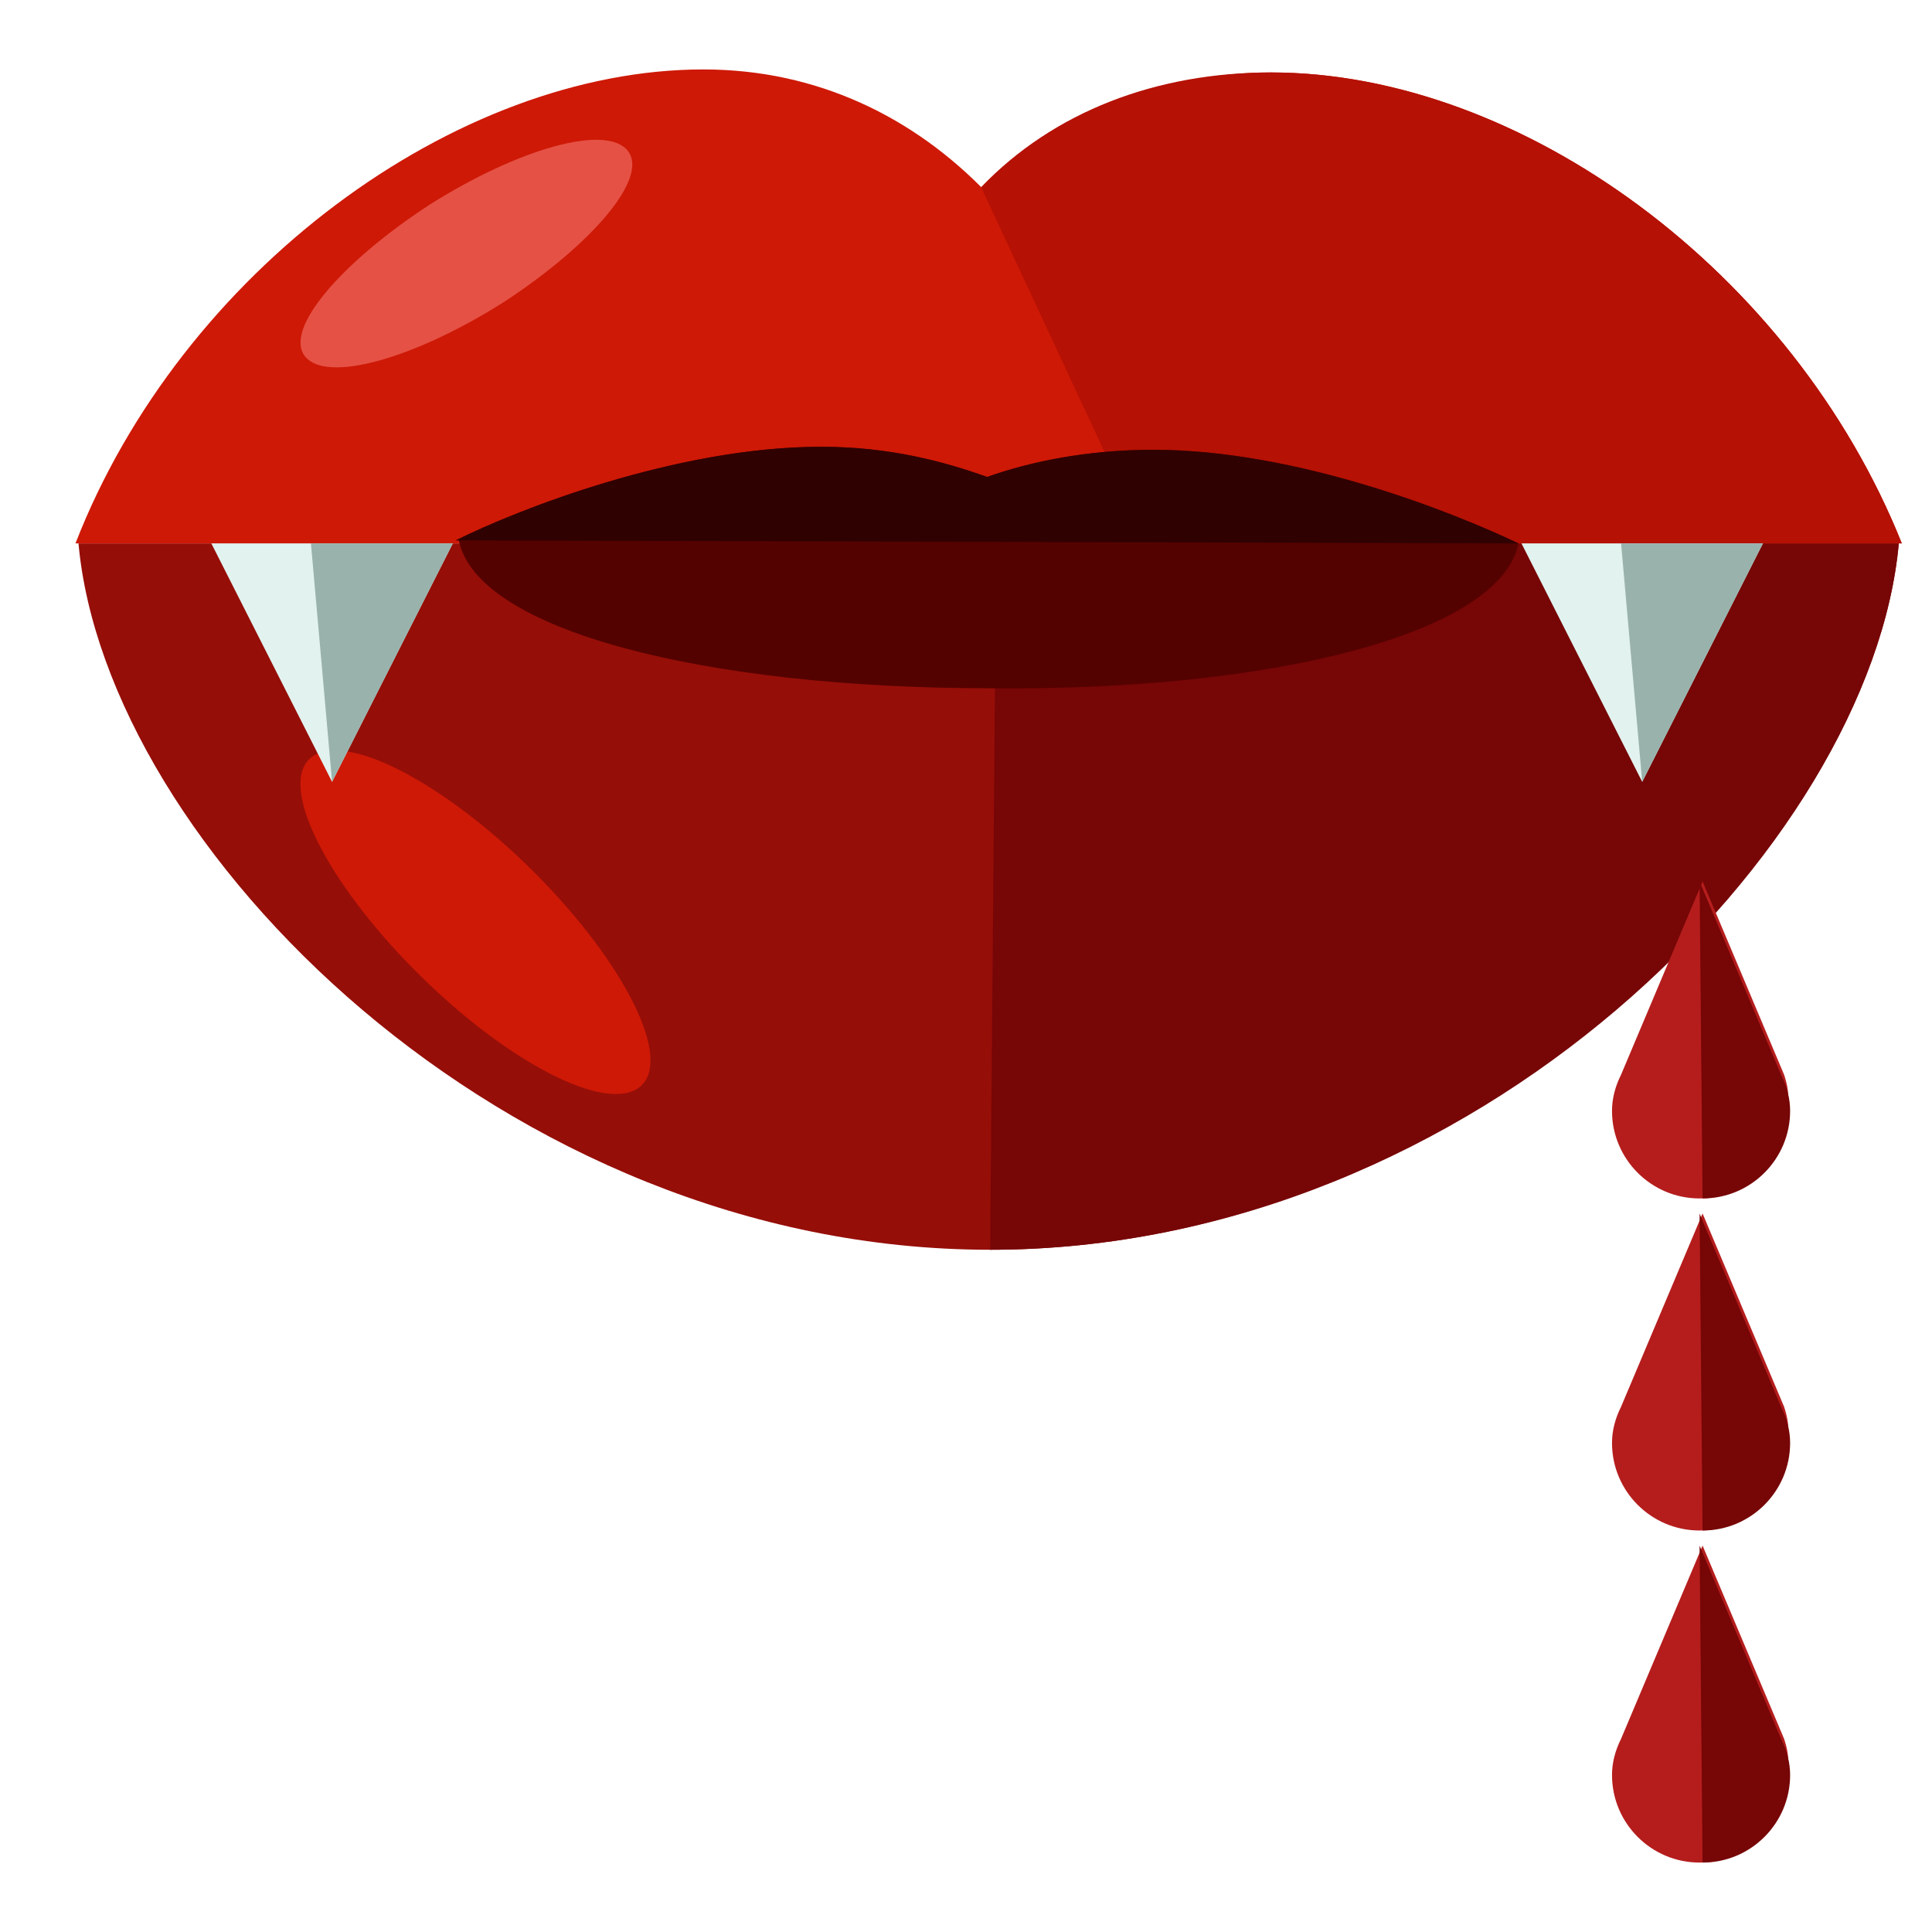 <?xml version="1.0" encoding="utf-8"?>
<!-- Generator: Adobe Illustrator 16.0.0, SVG Export Plug-In . SVG Version: 6.00 Build 0)  -->
<!DOCTYPE svg PUBLIC "-//W3C//DTD SVG 1.1//EN" "http://www.w3.org/Graphics/SVG/1.1/DTD/svg11.dtd">
<svg version="1.1" id="Layer_1" xmlns="http://www.w3.org/2000/svg" xmlns:xlink="http://www.w3.org/1999/xlink" x="0px" y="0px"
	 width="64px" height="64px" viewBox="0 0 64 64" enable-background="new 0 0 64 64" xml:space="preserve">
<g>
	<g>
		<path fill="#960E08" d="M2.6,18c0.9,10,14.1,23.4,30.2,23.4C48.8,41.4,62,28,62.9,18H2.6z"/>
		<path fill="#770606" d="M32.8,41.4C48.9,41.4,62,28,62.9,18H33"/>
		<path fill="#CE1906" d="M42.1,2.4c-3.8,0-7,1.6-9.4,4c-2.4-2.5-5.6-4.1-9.4-4.1C15.1,2.3,6,9,2.5,18h24.6h11.3H63
			C59.4,9,50.4,2.4,42.1,2.4z"/>
		<path fill="#B51104" d="M38,18h25C59.4,9,50.4,2.4,42.1,2.4c-3.8,0-7.2,1.3-9.6,3.8"/>
		<path fill="#E55145" d="M20.8,5c0.7,0.9-1.2,3.1-4.1,5c-3,1.9-5.9,2.7-6.6,1.8c-0.7-0.9,1.2-3.1,4.1-5C17.2,4.9,20.1,4.1,20.8,5z"
			/>
		<path fill="#CE1906" d="M10.3,25.1c1.1-0.9,4.4,0.8,7.4,3.8c3,3,4.6,6.2,3.5,7.1c-1.1,0.9-4.4-0.8-7.4-3.8S9.2,26,10.3,25.1z"/>
		<path fill="#540200" d="M50.3,18c-2.1-1-7.3-3.1-12.1-3.1c-2.2,0-4.1,0.4-5.5,0.9c-1.4-0.5-3.2-1-5.5-1c-4.8,0-10.1,2.1-12.1,3.1
			h0.1c0.6,3,8.2,4.9,17.6,4.9C42.1,22.9,49.7,21,50.3,18L50.3,18z"/>
		<path fill="#300101" d="M50,18h0.3c-2.1-1-7.3-3.1-12.1-3.1c-2.2,0-4.1,0.4-5.5,0.9c-1.4-0.5-3.2-1-5.5-1
			c-4.8,0-10.1,2.1-12.1,3.1H15"/>
		<g>
			<g>
				<polygon fill="#E2F2EF" points="7,18 11,25.9 15,18 				"/>
				<polygon fill="#9AB2AC" points="10.3,18 11,25.9 15,18 				"/>
			</g>
			<g>
				<polygon fill="#E2F2EF" points="50.4,18 54.4,25.9 58.4,18 				"/>
				<polygon fill="#9AB2AC" points="53.7,18 54.4,25.9 58.4,18 				"/>
			</g>
		</g>
	</g>
	<g>
		<path fill="#B51D1D" d="M59.1,57.6L59.1,57.6l-2.7-6.4l-2.7,6.4l0,0c-0.2,0.4-0.3,0.8-0.3,1.2c0,1.6,1.3,2.9,2.9,2.9
			c1.6,0,2.9-1.3,2.9-2.9C59.3,58.3,59.2,57.9,59.1,57.6z"/>
		<path fill="#770606" d="M56.4,61.7c1.6,0,2.9-1.3,2.9-2.9c0-0.4-0.1-0.8-0.3-1.2l0,0l-2.7-6.4"/>
	</g>
	<g>
		<path fill="#B51D1D" d="M59.1,46.6L59.1,46.6l-2.7-6.4l-2.7,6.4l0,0c-0.2,0.4-0.3,0.8-0.3,1.2c0,1.6,1.3,2.9,2.9,2.9
			c1.6,0,2.9-1.3,2.9-2.9C59.3,47.3,59.2,46.9,59.1,46.6z"/>
		<path fill="#770606" d="M56.4,50.7c1.6,0,2.9-1.3,2.9-2.9c0-0.4-0.1-0.8-0.3-1.2l0,0l-2.7-6.4"/>
	</g>
	<g>
		<path fill="#B51D1D" d="M59.1,35.6L59.1,35.6l-2.7-6.4l-2.7,6.4l0,0c-0.2,0.4-0.3,0.8-0.3,1.2c0,1.6,1.3,2.9,2.9,2.9
			c1.6,0,2.9-1.3,2.9-2.9C59.3,36.3,59.2,35.9,59.1,35.6z"/>
		<path fill="#770606" d="M56.4,39.7c1.6,0,2.9-1.3,2.9-2.9c0-0.4-0.1-0.8-0.3-1.2l0,0l-2.7-6.4"/>
	</g>
</g>
</svg>
